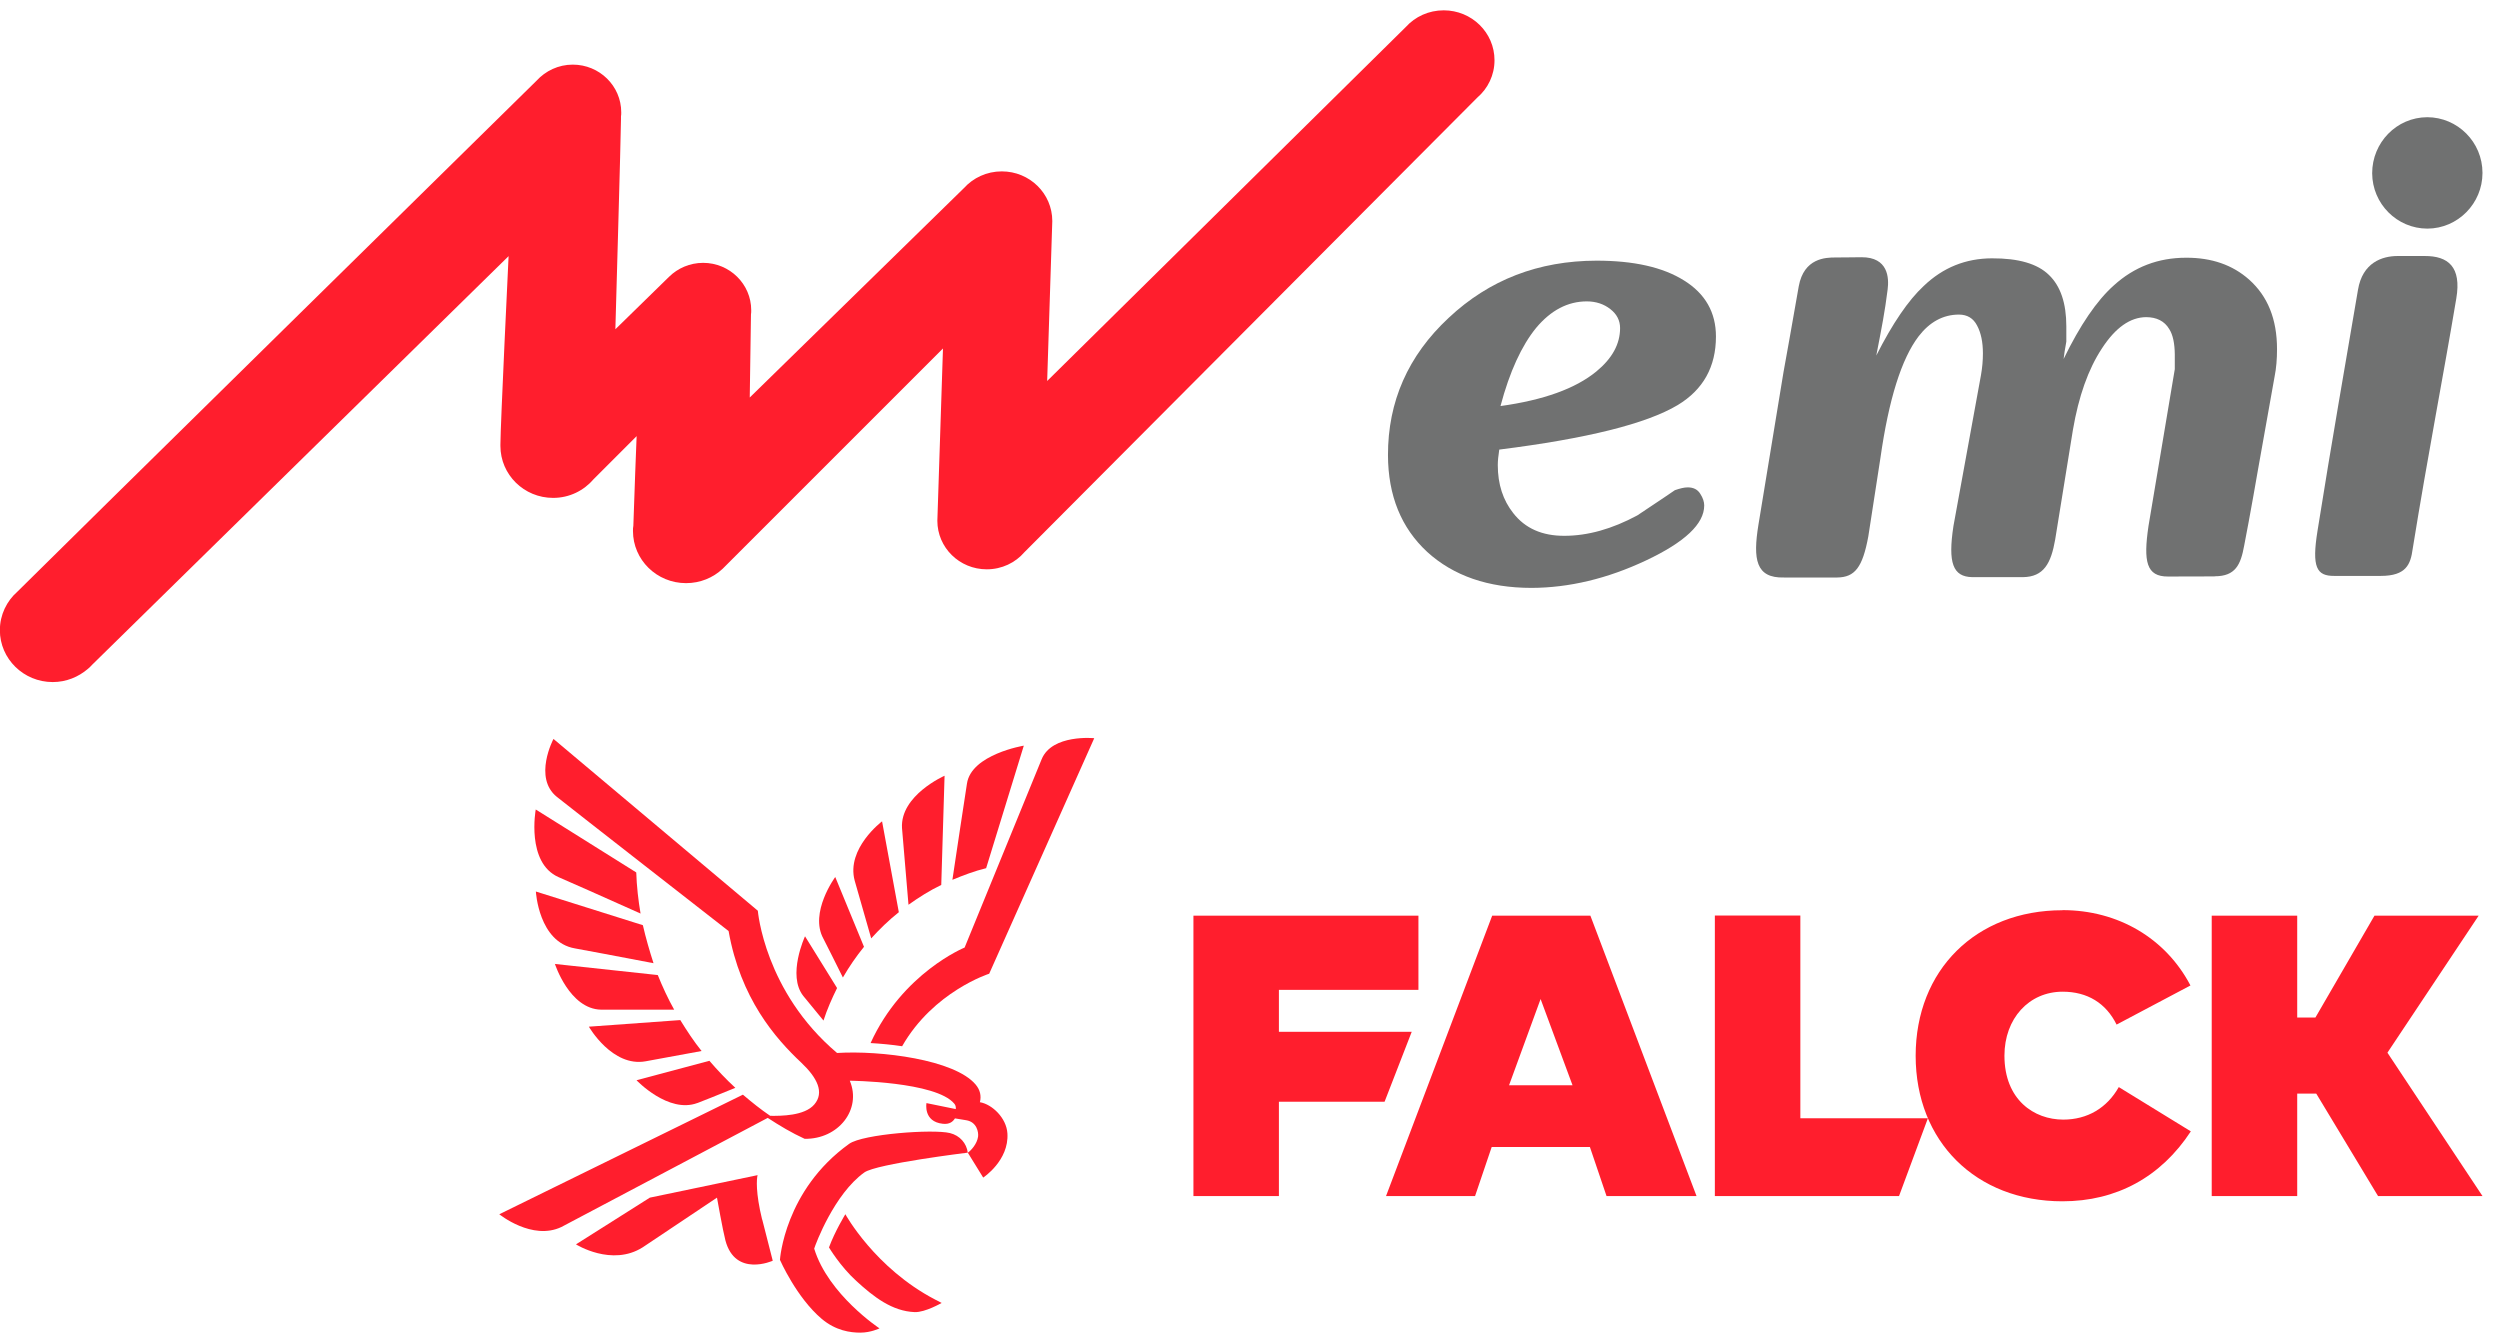 <svg width="121" height="65" viewBox="0 0 121 65" fill="none" xmlns="http://www.w3.org/2000/svg">
<g clip-path="url(#clip0_8_240)">
<path d="M77.75 57.889H82.112L76.974 44.317H72.222L67.084 57.889H71.393L72.198 55.515H76.951L77.756 57.889H77.75ZM76.11 52.526H73.038L74.565 48.353L76.11 52.526Z" fill="#FF1E2D"/>
<path d="M57.762 57.889H61.899V53.325H67.013L68.327 49.94H61.899V47.91H68.652V44.317H57.762V57.889Z" fill="#FF1E2D"/>
<path d="M82.999 57.889H91.913L93.31 54.124H87.137V44.311H82.999V57.883V57.889Z" fill="#FF1E2D"/>
<path d="M99.821 44.056C95.636 44.056 92.718 46.951 92.718 51.1C92.718 55.249 95.636 58.143 99.821 58.143C102.437 58.143 104.585 56.971 106.036 54.758L102.549 52.615C101.975 53.633 101.022 54.189 99.862 54.189C98.448 54.189 97.015 53.231 97.015 51.094C97.015 49.3 98.199 47.998 99.833 47.998C101.028 47.998 101.928 48.549 102.443 49.59L106.018 47.697C104.822 45.412 102.514 44.05 99.827 44.05L99.821 44.056Z" fill="#FF1E2D"/>
<path d="M115.097 57.889H120.152L115.553 50.952L115.57 50.922L119.968 44.317H114.925L112.067 49.247H111.185V44.317H107.047V57.889H111.185V52.929H112.102L112.12 52.952L115.097 57.889Z" fill="#FF1E2D"/>
<path d="M42.136 50.484C42.633 50.514 43.16 50.561 43.663 50.638C45.178 47.986 47.877 47.128 47.877 47.128L52.961 35.729C52.961 35.729 50.919 35.522 50.416 36.747C49.718 38.445 46.687 45.862 46.687 45.862C46.687 45.862 43.681 47.087 42.136 50.484Z" fill="#FF1E2D"/>
<path d="M26.854 46.643C26.854 46.643 27.558 48.839 29.091 48.868C29.31 48.868 31.583 48.868 32.63 48.868C32.328 48.33 32.068 47.767 31.837 47.193L26.854 46.655V46.643Z" fill="#FF1E2D"/>
<path d="M33.761 53.385C33.85 53.355 34.903 52.935 35.59 52.651C35.146 52.242 34.732 51.804 34.335 51.343L30.808 52.284C30.808 52.284 32.352 53.911 33.755 53.385H33.761Z" fill="#FF1E2D"/>
<path d="M28.505 49.697C28.505 49.697 29.635 51.662 31.251 51.366C31.322 51.354 32.938 51.058 33.956 50.869C33.577 50.395 33.246 49.892 32.926 49.372L28.505 49.691V49.697Z" fill="#FF1E2D"/>
<path d="M25.936 43.145C25.936 43.145 26.066 45.601 27.83 45.903C27.937 45.921 30.257 46.353 31.63 46.619C31.441 46.033 31.257 45.4 31.115 44.779L25.942 43.151L25.936 43.145Z" fill="#FF1E2D"/>
<path d="M27.031 42.452C27.132 42.494 29.659 43.607 31.003 44.216C30.896 43.595 30.813 42.867 30.795 42.227L25.93 39.179C25.93 39.179 25.457 41.754 27.031 42.452Z" fill="#FF1E2D"/>
<path d="M39.857 49.395C40.029 48.857 40.266 48.324 40.514 47.821L38.963 45.317C38.963 45.317 38.087 47.205 38.881 48.206C38.916 48.253 39.614 49.093 39.857 49.395Z" fill="#FF1E2D"/>
<path d="M40.799 47.306C41.1 46.785 41.438 46.294 41.817 45.826L40.426 42.447C40.426 42.447 39.159 44.169 39.852 45.43C39.893 45.501 40.609 46.933 40.793 47.306H40.799Z" fill="#FF1E2D"/>
<path d="M42.166 45.418C42.574 44.968 43.024 44.53 43.503 44.151L42.692 39.753C42.692 39.753 40.946 41.067 41.367 42.624C41.373 42.654 42.041 44.986 42.166 45.418Z" fill="#FF1E2D"/>
<path d="M43.971 43.79C44.468 43.435 45.001 43.098 45.557 42.831L45.717 37.546C45.717 37.546 43.563 38.493 43.657 40.079L43.971 43.79Z" fill="#FF1E2D"/>
<path d="M49.552 36.09C49.552 36.09 47.007 36.51 46.8 37.931C46.764 38.161 46.196 41.884 46.096 42.583C46.623 42.364 47.167 42.157 47.729 42.02L49.552 36.09Z" fill="#FF1E2D"/>
<path d="M47.445 53.349H47.427C47.504 53.041 47.439 52.751 47.22 52.491C46.202 51.283 42.621 50.833 40.514 50.964C36.998 47.992 36.679 44.08 36.679 44.08L26.788 35.764C26.788 35.764 25.794 37.64 26.954 38.57C27.694 39.162 34.832 44.725 35.264 45.063C35.844 48.324 37.513 50.242 38.786 51.437C39.555 52.165 39.91 52.875 39.413 53.456C38.94 54.012 37.797 54.012 37.277 54.006C36.815 53.692 36.395 53.355 35.957 52.982L24.166 58.77C24.166 58.77 25.759 60.061 27.173 59.386C27.197 59.374 35.164 55.16 37.158 54.106C37.738 54.485 38.312 54.829 38.946 55.119C40.579 55.142 41.716 53.698 41.13 52.307C41.13 52.307 45.303 52.343 46.19 53.42C46.25 53.491 46.267 53.568 46.261 53.68L44.841 53.39C44.841 53.39 44.675 54.29 45.634 54.391C45.959 54.426 46.119 54.29 46.22 54.13L46.764 54.219C47.279 54.302 47.368 54.799 47.339 55.012C47.291 55.367 46.995 55.687 46.841 55.793C46.782 55.332 46.457 54.959 45.977 54.84C45.149 54.639 41.763 54.888 41.1 55.361C37.969 57.605 37.75 60.961 37.75 60.978C37.75 60.978 38.549 62.801 39.769 63.831C40.449 64.405 41.154 64.5 41.639 64.5C42.148 64.5 42.568 64.293 42.568 64.293C42.568 64.293 40.088 62.659 39.407 60.434C39.472 60.215 40.378 57.788 41.834 56.746C42.426 56.326 46.841 55.788 46.841 55.788L47.587 56.995C47.587 56.995 48.842 56.172 48.759 54.858C48.712 54.101 48.013 53.45 47.439 53.349H47.445Z" fill="#FF1E2D"/>
<path d="M36.886 59.025C36.566 57.711 36.62 57.06 36.667 56.877L31.452 57.966L27.877 60.227C27.877 60.227 29.612 61.322 31.109 60.369L34.702 57.966C34.702 57.966 34.986 59.564 35.11 60.037C35.59 61.837 37.401 61.02 37.401 61.02L36.892 59.025H36.886Z" fill="#FF1E2D"/>
<path d="M40.911 58.776C40.911 58.776 40.408 59.599 40.123 60.375C40.123 60.375 40.656 61.28 41.449 62.002C42.29 62.772 43.178 63.464 44.273 63.506C44.782 63.523 45.575 63.062 45.575 63.062L45.255 62.896C42.343 61.375 40.917 58.771 40.917 58.771L40.911 58.776Z" fill="#FF1E2D"/>
<path d="M82.484 24.465C82.484 25.353 81.555 26.235 79.673 27.123C77.791 28.011 75.938 28.448 74.127 28.454C72.032 28.454 70.345 27.869 69.078 26.714C67.817 25.548 67.184 23.986 67.178 22.032C67.172 19.44 68.149 17.215 70.114 15.386C72.079 13.539 74.464 12.622 77.27 12.616C79.069 12.616 80.478 12.929 81.508 13.575C82.537 14.214 83.052 15.125 83.052 16.285C83.052 17.753 82.437 18.86 81.2 19.606C79.685 20.511 76.802 21.228 72.564 21.76C72.517 22.062 72.493 22.311 72.493 22.512C72.493 23.441 72.748 24.211 73.239 24.832C73.813 25.572 74.642 25.939 75.719 25.933C76.85 25.933 78.027 25.602 79.247 24.945C80.336 24.217 80.945 23.814 81.064 23.725C81.306 23.642 81.508 23.589 81.685 23.589C81.963 23.589 82.165 23.69 82.295 23.903C82.425 24.104 82.484 24.294 82.484 24.465ZM72.624 19.653C74.713 19.363 76.252 18.807 77.258 17.984C78.027 17.351 78.412 16.658 78.412 15.877C78.412 15.51 78.252 15.202 77.939 14.96C77.631 14.717 77.246 14.587 76.802 14.587C75.879 14.587 75.062 15.019 74.352 15.865C73.647 16.729 73.067 17.984 72.624 19.653Z" fill="#707171"/>
<path d="M107.195 27.892C108.201 27.892 108.45 27.324 108.616 26.418C108.888 25.045 109.308 22.613 109.308 22.613L110.089 18.233C110.172 17.824 110.208 17.38 110.208 16.901C110.208 15.445 109.758 14.338 108.858 13.533C108.059 12.823 107.041 12.468 105.804 12.474C104.461 12.474 103.295 12.918 102.312 13.811C101.484 14.545 100.673 15.741 99.879 17.374C99.897 17.179 99.945 16.901 100.01 16.534V15.794C100.01 14.669 99.726 13.841 99.169 13.308C98.613 12.764 97.695 12.497 96.405 12.503C95.144 12.509 94.049 12.941 93.108 13.841C92.369 14.527 91.599 15.652 90.812 17.209C91.084 15.812 91.226 15.096 91.362 14.007C91.433 13.45 91.392 12.444 90.096 12.45C89.77 12.45 89.427 12.462 88.829 12.462C88.368 12.462 87.308 12.486 87.059 13.859C86.799 15.344 86.373 17.753 86.32 18.02L85.106 25.412C84.84 27.064 84.976 27.987 86.343 27.951H88.924C89.77 27.939 90.149 27.472 90.427 25.957L91.013 22.163C91.416 19.328 92.031 17.369 92.86 16.279C93.392 15.587 94.044 15.226 94.813 15.226C95.221 15.226 95.511 15.409 95.689 15.753C95.878 16.102 95.973 16.552 95.973 17.108C95.973 17.439 95.944 17.789 95.878 18.162L94.547 25.459C94.274 27.247 94.517 27.916 95.458 27.934H97.909C98.921 27.922 99.27 27.265 99.471 26.111L100.329 20.807C100.608 19.18 101.069 17.872 101.732 16.865C102.389 15.853 103.105 15.356 103.869 15.35C104.378 15.35 104.763 15.54 104.993 15.93C105.171 16.208 105.254 16.623 105.26 17.155V17.866C105.26 17.866 104.052 25.063 103.987 25.459C103.733 27.182 103.881 27.91 104.934 27.904C104.952 27.904 106.662 27.904 107.189 27.898L107.195 27.892Z" fill="#707171"/>
<path d="M117.358 12.391C116.571 12.391 116.281 12.391 116.044 12.391C115.31 12.391 114.345 12.699 114.126 14.03C113.582 17.232 112.836 21.488 112.167 25.696C111.883 27.466 112.126 27.88 112.978 27.874C113.629 27.874 113.984 27.874 115.227 27.874C116.464 27.874 116.671 27.312 116.772 26.578C117.524 21.926 118.246 18.262 118.885 14.445C119.145 12.912 118.488 12.385 117.352 12.391H117.358Z" fill="#707171"/>
<path d="M120.152 8.372C120.152 9.846 118.962 11.059 117.488 11.065C116.015 11.065 114.819 9.863 114.813 8.384C114.813 6.898 115.997 5.679 117.476 5.673C118.95 5.673 120.152 6.88 120.152 8.366V8.372Z" fill="#707171"/>
<path d="M68.043 1.305C68.492 0.808 69.144 0.5 69.877 0.5C71.233 0.5 72.334 1.577 72.334 2.915C72.334 3.637 72.014 4.282 71.505 4.72L49.582 26.726C49.144 27.235 48.493 27.555 47.759 27.555C46.433 27.555 45.368 26.501 45.368 25.205C45.368 25.128 45.64 16.866 45.64 16.866C45.64 16.866 35.016 27.49 34.974 27.531C34.513 27.963 33.891 28.224 33.205 28.224C31.784 28.224 30.636 27.093 30.636 25.702C30.636 25.613 30.636 25.531 30.654 25.448C30.683 24.388 30.813 21.109 30.813 21.109L28.736 23.187C28.262 23.743 27.564 24.098 26.771 24.098C25.362 24.098 24.22 22.974 24.22 21.583V21.512C24.22 20.618 24.616 12.397 24.616 12.397L4.451 32.183C4.392 32.248 4.327 32.314 4.262 32.367C3.794 32.769 3.202 33.012 2.551 33.012C1.142 33.012 -0.006 31.887 -0.006 30.502C-0.006 29.757 0.326 29.088 0.846 28.632C1.782 27.685 25.966 3.909 25.966 3.909C26.404 3.43 27.025 3.128 27.724 3.128C29.014 3.128 30.068 4.158 30.068 5.436C30.068 5.507 30.068 5.566 30.056 5.632C30.056 5.673 30.056 5.714 30.056 5.762C30.056 6.389 29.784 15.936 29.784 15.936L32.382 13.397C32.802 12.983 33.388 12.722 34.033 12.722C35.318 12.722 36.359 13.752 36.359 15.013C36.359 15.084 36.359 15.155 36.347 15.22L36.288 19.239L46.652 9.106C47.102 8.609 47.753 8.295 48.487 8.295C49.836 8.295 50.931 9.366 50.931 10.698L50.683 18.44L68.043 1.305Z" fill="#FF1E2D"/>
</g>
<defs>
<clipPath id="clip0_8_240">
<rect width="120.152" height="64" fill="white" transform="translate(0 0.5)"/>
</clipPath>
</defs>
</svg>
